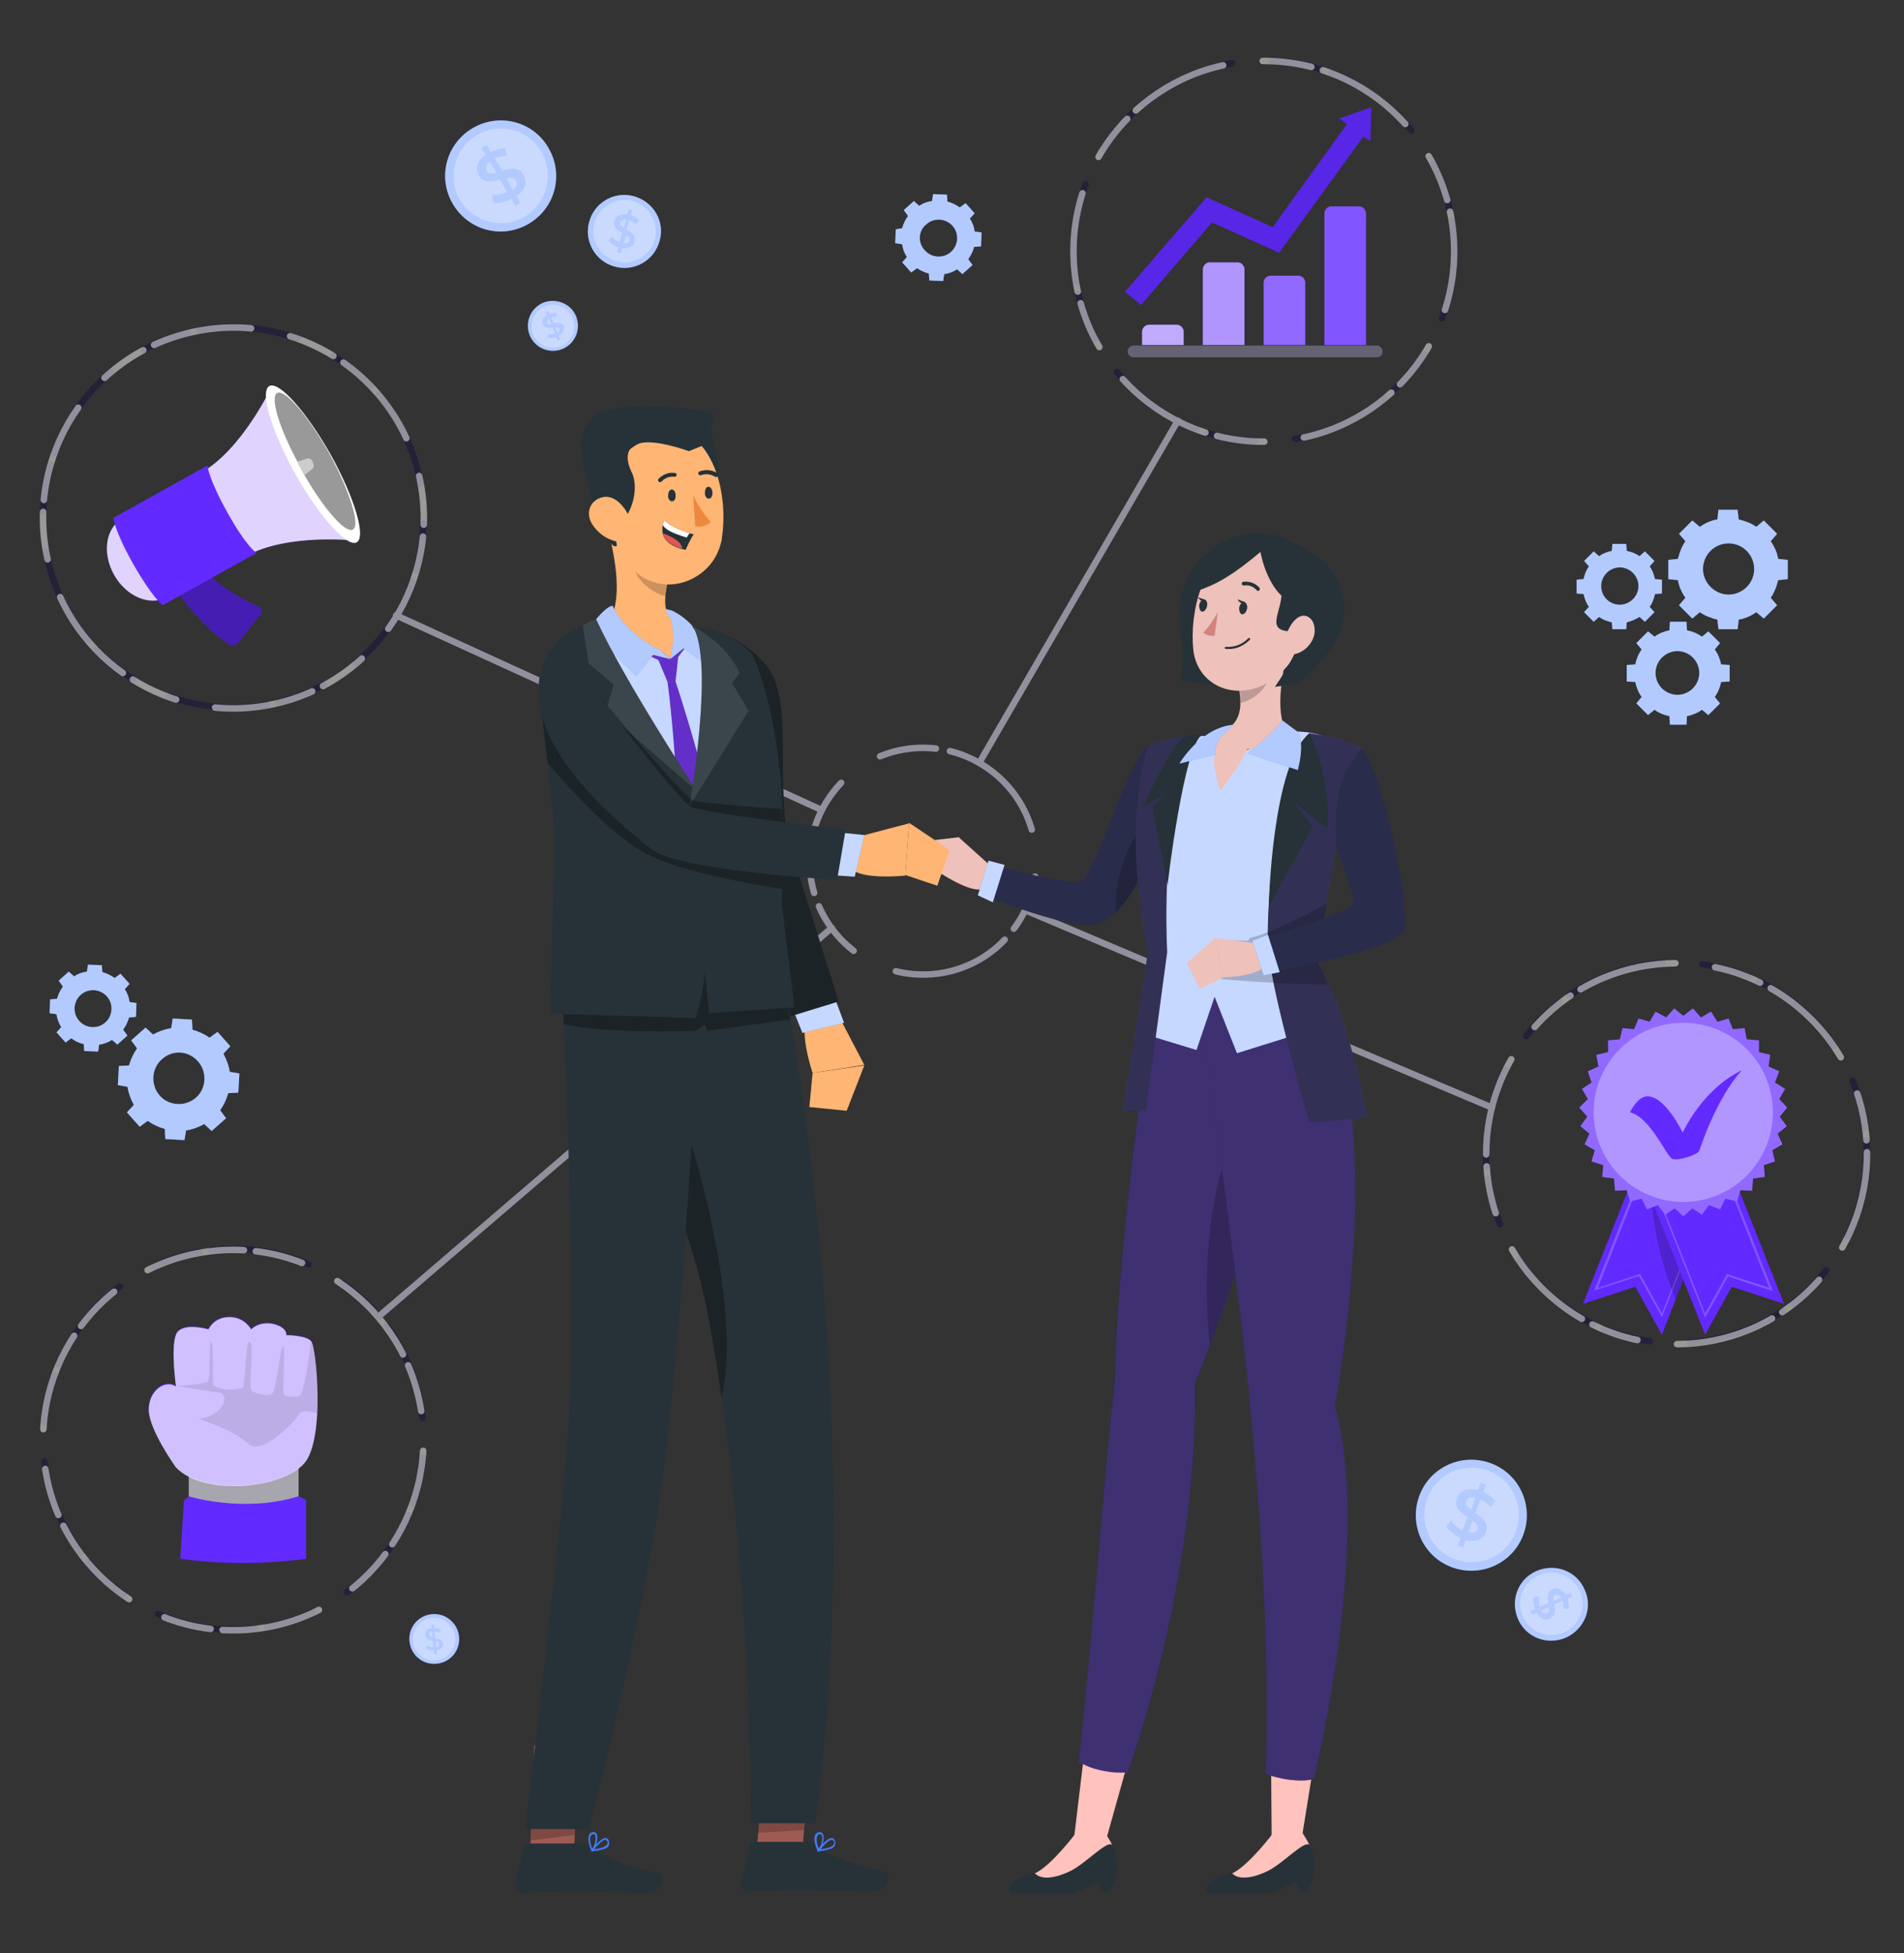 <?xml version="1.0" encoding="utf-8"?>
<!-- Generator: Adobe Illustrator 27.4.0, SVG Export Plug-In . SVG Version: 6.00 Build 0)  -->
<svg version="1.1" xmlns="http://www.w3.org/2000/svg" xmlns:xlink="http://www.w3.org/1999/xlink" x="0px" y="0px"
	 viewBox="0 0 357.1 366.3" style="enable-background:new 0 0 357.1 366.3;" xml:space="preserve">
<rect x="0" y="0" width="357.1" height="366.3" fill="#333333" stroke="none"/>
<style type="text/css">
	.st0{display:none;}
	.st1{display:inline;}
	.st2{fill:#407BFF;}
	.st3{opacity:0.9;fill:#FFFFFF;}
	.st4{opacity:0.6;fill:#FFFFFF;}
	.st5{opacity:0.3;fill:#FFFFFF;}
	.st6{opacity:0.6;}
	.st7{fill:#FFFFFF;}
	.st8{fill:#622AFF;}
	.st9{opacity:0.2;}
	.st10{opacity:0.8;fill:#FFFFFF;enable-background:new    ;}
	.st11{opacity:0.3;enable-background:new    ;}
	.st12{opacity:0.4;enable-background:new    ;}
	.st13{opacity:0.2;enable-background:new    ;}
	.st14{fill:#232138;}
	.st15{opacity:0.6;fill:#FFFFFF;enable-background:new    ;}
	.st16{opacity:0.7;fill:#FFFFFF;enable-background:new    ;}
	.st17{opacity:0.1;}
	.st18{opacity:0.5;fill:#FFFFFF;}
	.st19{opacity:0.2;fill:#FFFFFF;}
	.st20{opacity:0.1;enable-background:new    ;}
	
		.st21{fill:none;stroke:#232138;stroke-width:1.218;stroke-linecap:round;stroke-linejoin:round;stroke-dasharray:8.963,2.241,18.673,7.469;}
	
		.st22{fill:none;stroke:#232138;stroke-width:1.218;stroke-linecap:round;stroke-linejoin:round;stroke-dasharray:10.686,2.671,22.262,8.905;}
	.st23{fill:none;stroke:#232138;stroke-width:1.218;stroke-linecap:round;stroke-linejoin:round;stroke-miterlimit:10;}
	.st24{opacity:0.5;}
	
		.st25{fill:none;stroke:#FFFFFF;stroke-width:1.218;stroke-linecap:round;stroke-linejoin:round;stroke-dasharray:8.963,2.241,18.673,7.469;}
	
		.st26{fill:none;stroke:#FFFFFF;stroke-width:1.218;stroke-linecap:round;stroke-linejoin:round;stroke-dasharray:10.686,2.671,22.262,8.905;}
	.st27{fill:none;stroke:#FFFFFF;stroke-width:1.218;stroke-linecap:round;stroke-linejoin:round;stroke-miterlimit:10;}
	.st28{fill:#263238;}
	.st29{opacity:0.2;fill:#3C1699;}
	.st30{fill:#EEC1BB;}
	.st31{opacity:0.7;fill:#FFFFFF;}
	.st32{fill:#FFC2BC;}
	.st33{opacity:0.4;fill:#642FC8;}
	.st34{fill:#D4827D;}
	.st35{opacity:0.2;fill:#642FC8;}
	.st36{fill:#FFB573;}
	.st37{opacity:0.3;}
	.st38{fill:#642FC8;}
	.st39{fill:#ED893E;}
	.st40{fill:#DE5753;}
	.st41{fill:#9F5B53;}
	.st42{opacity:0.1;fill:#FFFFFF;}
</style>
<g id="Background_Complete">
</g>
<g id="Background_Simple" class="st0">
	<g class="st1">
		<path class="st2" d="M16.2,51.4C44.1-8.1,143.2,0.3,181.5,42.1c38.3,41.8,50.7,68.6,85.2,53c34.5-15.6,78.5-11.4,81,38.2
			c2.5,49.6-37.9,108.3-102.1,125.6c-64.2,17.4-64.2,78.8-149.1,66.4c-46.3-6.8-47.4-56.9-40.8-98.3S-16.2,120.3,16.2,51.4z"/>
		<path class="st3" d="M16.2,51.4C44.1-8.1,143.2,0.3,181.5,42.1c38.3,41.8,50.7,68.6,85.2,53c34.5-15.6,78.5-11.4,81,38.2
			c2.5,49.6-37.9,108.3-102.1,125.6c-64.2,17.4-64.2,78.8-149.1,66.4c-46.3-6.8-47.4-56.9-40.8-98.3S-16.2,120.3,16.2,51.4z"/>
	</g>
</g>
<g id="Shadow_1_">
</g>
<g id="Icons_2">
	<g>
		<g>
			<path class="st2" d="M102.9,27.8c2.9,5,1.2,11.3-3.8,14.2c-5,2.9-11.3,1.2-14.2-3.8c-2.9-5-1.2-11.3,3.8-14.2
				C93.7,21.1,100.1,22.8,102.9,27.8z"/>
			<path class="st4" d="M102.9,27.8c2.9,5,1.2,11.3-3.8,14.2c-5,2.9-11.3,1.2-14.2-3.8c-2.9-5-1.2-11.3,3.8-14.2
				C93.7,21.1,100.1,22.8,102.9,27.8z"/>
			<g>
				<path class="st5" d="M91.3,32.1c0.3,0.6,1,0.5,1.8,0.3l-1.2-2.1C91.1,30.9,91,31.6,91.3,32.1z"/>
				<path class="st5" d="M95,33.5l1.2,2.1c0.8-0.6,0.9-1.2,0.6-1.7C96.4,33.3,95.8,33.3,95,33.5z"/>
				<path class="st5" d="M89.5,25.3c-4.2,2.5-5.7,7.9-3.3,12.1c2.5,4.2,7.9,5.7,12.1,3.3c4.2-2.5,5.7-7.9,3.3-12.1
					C99.2,24.3,93.7,22.8,89.5,25.3z M96.9,36.8l0.7,1.3l-1,0.5l-0.7-1.3c-1.2,0.6-2.5,0.9-3.4,0.7l-0.2-1.5c0.8,0.1,1.9,0,2.8-0.5
					l-1.3-2.3c-1.5,0.4-3.1,0.8-4-0.8c-0.7-1.2-0.4-2.7,1.3-3.9l-0.8-1.3l1-0.5l0.7,1.3c0.9-0.4,1.9-0.7,2.8-0.7l0.2,1.4
					c-0.8,0-1.6,0.2-2.2,0.5l1.4,2.3c1.5-0.4,3.1-0.8,4,0.8C98.9,34.1,98.6,35.6,96.9,36.8z"/>
			</g>
		</g>
		<g>
			<path class="st2" d="M123.7,45.2c-1,3.7-4.8,5.8-8.4,4.8c-3.7-1-5.8-4.8-4.8-8.4c1-3.7,4.8-5.8,8.4-4.8S124.8,41.5,123.7,45.2z"
				/>
			<path class="st4" d="M123.7,45.2c-1,3.7-4.8,5.8-8.4,4.8c-3.7-1-5.8-4.8-4.8-8.4c1-3.7,4.8-5.8,8.4-4.8S124.8,41.5,123.7,45.2z"
				/>
			<g>
				<path class="st5" d="M116.3,41.7c-0.1,0.4,0.2,0.7,0.7,1l0.4-1.5C116.8,41.1,116.5,41.3,116.3,41.7z"/>
				<path class="st5" d="M117.4,44.1l-0.4,1.5c0.6,0.1,1-0.1,1.1-0.5C118.2,44.6,117.8,44.3,117.4,44.1z"/>
				<path class="st5" d="M118.7,37.7c-3.1-0.9-6.3,1-7.2,4.1c-0.9,3.1,1,6.3,4.1,7.2c3.1,0.9,6.3-1,7.2-4.1
					C123.6,41.8,121.8,38.6,118.7,37.7z M116.7,46.5l-0.3,1l-0.7-0.2l0.3-0.9c-0.8-0.3-1.6-0.8-1.9-1.3l0.6-0.8
					c0.3,0.5,0.9,0.9,1.5,1.1l0.5-1.7c-0.9-0.5-1.8-1.1-1.5-2.3c0.2-0.9,1.1-1.4,2.4-1.2l0.3-1l0.7,0.2l-0.3,0.9
					c0.6,0.2,1.2,0.6,1.6,1l-0.6,0.8c-0.4-0.4-0.8-0.7-1.3-0.8l-0.5,1.7c0.9,0.5,1.8,1.1,1.5,2.3C118.9,46.2,118.1,46.7,116.7,46.5z
					"/>
			</g>
		</g>
		<g>
			<path class="st2" d="M108,59.2c1,2.4,0,5.1-2.4,6.2c-2.4,1-5.1,0-6.2-2.4c-1-2.4,0-5.1,2.4-6.2C104.2,55.8,107,56.9,108,59.2z"/>
			<path class="st4" d="M108,59.2c1,2.4,0,5.1-2.4,6.2c-2.4,1-5.1,0-6.2-2.4c-1-2.4,0-5.1,2.4-6.2C104.2,55.8,107,56.9,108,59.2z"/>
			<g>
				<path class="st5" d="M102.6,60.6c0.1,0.3,0.4,0.3,0.8,0.2l-0.4-1C102.6,60.1,102.5,60.3,102.6,60.6z"/>
				<path class="st5" d="M104.1,61.4l0.4,1c0.4-0.2,0.5-0.5,0.4-0.7C104.8,61.4,104.5,61.3,104.1,61.4z"/>
				<path class="st5" d="M102.1,57.5c-2,0.9-2.9,3.2-2.1,5.3c0.9,2,3.2,2.9,5.3,2.1c2-0.9,2.9-3.2,2.1-5.3
					C106.5,57.5,104.1,56.6,102.1,57.5z M104.8,63l0.3,0.6l-0.5,0.2l-0.3-0.6c-0.6,0.2-1.2,0.3-1.5,0.1l0-0.7
					c0.4,0.1,0.8,0.1,1.3-0.1l-0.5-1.1c-0.7,0.1-1.4,0.2-1.8-0.6c-0.2-0.6-0.1-1.2,0.8-1.7l-0.3-0.6l0.5-0.2l0.3,0.6
					c0.4-0.2,0.9-0.2,1.3-0.2l0,0.7c-0.4,0-0.7,0-1,0.1l0.5,1.1c0.7-0.1,1.4-0.2,1.8,0.5C105.9,61.8,105.7,62.5,104.8,63z"/>
			</g>
		</g>
		<g>
			<path class="st2" d="M285.7,287.8c-2,5.4-8,8.1-13.4,6.1c-5.4-2-8.1-8-6.1-13.4c2-5.4,8-8.1,13.4-6.1
				C285,276.4,287.7,282.4,285.7,287.8z"/>
			<path class="st4" d="M285.7,287.8c-2,5.4-8,8.1-13.4,6.1c-5.4-2-8.1-8-6.1-13.4c2-5.4,8-8.1,13.4-6.1
				C285,276.4,287.7,282.4,285.7,287.8z"/>
			<g>
				<path class="st5" d="M275,281.5c-0.2,0.6,0.2,1.1,0.9,1.6l0.8-2.2C275.8,280.6,275.2,280.9,275,281.5z"/>
				<path class="st5" d="M276.2,285.2l-0.8,2.2c1,0.2,1.5-0.1,1.7-0.6C277.3,286.2,276.9,285.7,276.2,285.2z"/>
				<path class="st5" d="M279.1,275.8c-4.6-1.7-9.7,0.6-11.4,5.2c-1.7,4.6,0.6,9.7,5.2,11.4c4.6,1.7,9.7-0.6,11.4-5.2
					C286,282.6,283.7,277.5,279.1,275.8z M274.9,288.8l-0.5,1.4l-1-0.4l0.5-1.4c-1.2-0.5-2.2-1.4-2.7-2.2l1-1.1
					c0.4,0.7,1.2,1.5,2.1,1.9l0.9-2.5c-1.3-0.9-2.6-1.9-1.9-3.6c0.5-1.3,1.8-2,3.9-1.5l0.5-1.4l1,0.4l-0.5,1.4
					c0.9,0.4,1.7,1,2.3,1.7l-1,1.1c-0.5-0.6-1.1-1.1-1.8-1.4l-1,2.5c1.3,0.9,2.6,1.9,2,3.6C278.3,288.6,276.9,289.3,274.9,288.8z"/>
			</g>
		</g>
		<g>
			<path class="st2" d="M293.7,307.1c-3.5,1.5-7.5,0-9-3.5c-1.5-3.5,0-7.5,3.5-9c3.5-1.5,7.5,0,9,3.5
				C298.8,301.5,297.2,305.5,293.7,307.1z"/>
			<path class="st4" d="M293.7,307.1c-3.5,1.5-7.5,0-9-3.5c-1.5-3.5,0-7.5,3.5-9c3.5-1.5,7.5,0,9,3.5
				C298.8,301.5,297.2,305.5,293.7,307.1z"/>
			<g>
				<path class="st5" d="M291.7,299.1c-0.4,0.2-0.4,0.6-0.3,1.1l1.4-0.6C292.5,299.1,292.1,299,291.7,299.1z"/>
				<path class="st5" d="M290.5,301.4l-1.4,0.6c0.3,0.6,0.7,0.7,1.1,0.5C290.6,302.4,290.6,302,290.5,301.4z"/>
				<path class="st5" d="M296.3,298.4c-1.3-3-4.8-4.3-7.7-3c-3,1.3-4.3,4.8-3,7.7c1.3,3,4.8,4.3,7.7,3
					C296.3,304.8,297.6,301.4,296.3,298.4z M288.2,302.4l-0.9,0.4l-0.3-0.7l0.9-0.4c-0.3-0.8-0.4-1.7-0.2-2.3l1,0
					c-0.1,0.5-0.1,1.2,0.1,1.9l1.6-0.7c-0.2-1-0.3-2.1,0.8-2.6c0.8-0.4,1.8-0.1,2.5,1.1l0.9-0.4l0.3,0.7l-0.9,0.4
					c0.2,0.6,0.3,1.3,0.2,1.9l-1,0c0.1-0.5,0-1.1-0.1-1.5l-1.6,0.7c0.2,1,0.3,2.1-0.8,2.6C289.9,304,288.9,303.7,288.2,302.4z"/>
			</g>
		</g>
		<g>
			<path class="st2" d="M86.1,307c0.2,2.6-1.7,4.8-4.3,5c-2.6,0.2-4.8-1.7-5-4.3c-0.2-2.6,1.7-4.8,4.3-5
				C83.6,302.5,85.9,304.4,86.1,307z"/>
			<path class="st4" d="M86.1,307c0.2,2.6-1.7,4.8-4.3,5c-2.6,0.2-4.8-1.7-5-4.3c-0.2-2.6,1.7-4.8,4.3-5
				C83.6,302.5,85.9,304.4,86.1,307z"/>
			<g>
				<path class="st5" d="M80.5,306.5c0,0.3,0.3,0.4,0.6,0.5l-0.1-1.1C80.7,306,80.5,306.2,80.5,306.5z"/>
				<path class="st5" d="M81.7,307.8l0.1,1.1c0.4-0.1,0.6-0.3,0.6-0.6C82.4,308,82.1,307.9,81.7,307.8z"/>
				<path class="st5" d="M81.1,303.4c-2.2,0.2-3.8,2.1-3.7,4.3c0.2,2.2,2.1,3.8,4.3,3.7c2.2-0.2,3.8-2.1,3.7-4.3
					C85.2,304.9,83.3,303.2,81.1,303.4z M81.9,309.5l0.1,0.7l-0.5,0l-0.1-0.7c-0.6,0-1.2-0.1-1.5-0.4l0.2-0.6
					c0.3,0.2,0.8,0.4,1.2,0.4l-0.1-1.2c-0.7-0.1-1.4-0.3-1.5-1.1c0-0.6,0.4-1.2,1.3-1.3l-0.1-0.7l0.5,0l0.1,0.7
					c0.4,0,0.9,0.1,1.2,0.3l-0.2,0.6c-0.3-0.2-0.7-0.2-1-0.2l0.1,1.2c0.7,0.1,1.4,0.3,1.5,1.1C83.2,308.8,82.8,309.3,81.9,309.5z"/>
			</g>
		</g>
		<g>
			<path class="st2" d="M312.9,105v3.6l1.8,0.2c0.2,1.2,0.7,2.3,1.4,3.3l-1.2,1.4l2.5,2.5l1.4-1.2c1,0.7,2.1,1.1,3.3,1.4l0.2,1.8
				h3.6l0.2-1.8c1.2-0.2,2.3-0.7,3.3-1.4l1.4,1.2l2.5-2.5l-1.2-1.4c0.7-1,1.1-2.1,1.4-3.3l1.8-0.2V105l-1.8-0.2
				c-0.2-1.2-0.7-2.3-1.4-3.3l1.2-1.4l-2.5-2.5l-1.4,1.2c-1-0.7-2.1-1.1-3.3-1.4l-0.2-1.8h-3.6l-0.2,1.8c-1.2,0.2-2.3,0.7-3.3,1.4
				l-1.4-1.2l-2.5,2.5l1.2,1.4c-0.7,1-1.1,2.1-1.4,3.3L312.9,105z M324.2,101.9c2.7,0,4.8,2.2,4.8,4.8c0,2.7-2.2,4.8-4.8,4.8
				s-4.8-2.2-4.8-4.8C319.4,104.1,321.5,101.9,324.2,101.9z"/>
			<path class="st2" d="M316.4,134.3c1-0.2,2-0.6,2.8-1.2l1.2,1l2.2-2.2l-1-1.2c0.6-0.8,1-1.8,1.2-2.8l1.6-0.1v-3.1l-1.6-0.1
				c-0.2-1-0.6-2-1.2-2.8l1-1.2l-2.2-2.2l-1.2,1c-0.8-0.6-1.8-1-2.8-1.2l-0.1-1.6h-3.1l-0.1,1.6c-1,0.2-2,0.6-2.8,1.2l-1.2-1
				l-2.2,2.2l1,1.2c-0.6,0.8-1,1.8-1.2,2.8l-1.6,0.1v3.1l1.6,0.1c0.2,1,0.6,2,1.2,2.8l-1,1.2l2.2,2.2l1.2-1c0.8,0.6,1.8,1,2.8,1.2
				l0.1,1.6h3.1L316.4,134.3z M310.5,126.2c0-2.3,1.9-4.1,4.1-4.1c2.3,0,4.1,1.9,4.1,4.1c0,2.3-1.9,4.1-4.1,4.1
				C312.4,130.3,310.5,128.5,310.5,126.2z"/>
			<path class="st2" d="M307.5,115.7l1,0.9l1.8-1.8l-0.9-1c0.5-0.7,0.8-1.5,1-2.4l1.3-0.1v-2.6l-1.3-0.1c-0.2-0.9-0.5-1.7-1-2.4
				l0.9-1l-1.8-1.8l-1,0.9c-0.7-0.5-1.5-0.8-2.4-1l-0.1-1.3l-2.6,0l-0.1,1.3c-0.9,0.2-1.7,0.5-2.4,1l-1-0.9l-1.8,1.8l0.9,1
				c-0.5,0.7-0.8,1.5-1,2.4l-1.3,0.1v2.6l1.3,0.1c0.2,0.9,0.5,1.7,1,2.4l-0.9,1l1.8,1.8l1-0.9c0.7,0.5,1.5,0.8,2.4,1l0.1,1.3h2.6
				l0.1-1.3C306,116.5,306.8,116.1,307.5,115.7z M300.3,109.9c0-1.9,1.6-3.5,3.5-3.5c1.9,0,3.5,1.6,3.5,3.5c0,1.9-1.6,3.5-3.5,3.5
				C301.8,113.4,300.3,111.8,300.3,109.9z"/>
			<g class="st6">
				<path class="st7" d="M312.9,105v3.6l1.8,0.2c0.2,1.2,0.7,2.3,1.4,3.3l-1.2,1.4l2.5,2.5l1.4-1.2c1,0.7,2.1,1.1,3.3,1.4l0.2,1.8
					h3.6l0.2-1.8c1.2-0.2,2.3-0.7,3.3-1.4l1.4,1.2l2.5-2.5l-1.2-1.4c0.7-1,1.1-2.1,1.4-3.3l1.8-0.2V105l-1.8-0.2
					c-0.2-1.2-0.7-2.3-1.4-3.3l1.2-1.4l-2.5-2.5l-1.4,1.2c-1-0.7-2.1-1.1-3.3-1.4l-0.2-1.8h-3.6l-0.2,1.8c-1.2,0.2-2.3,0.7-3.3,1.4
					l-1.4-1.2l-2.5,2.5l1.2,1.4c-0.7,1-1.1,2.1-1.4,3.3L312.9,105z M324.2,101.9c2.7,0,4.8,2.2,4.8,4.8c0,2.7-2.2,4.8-4.8,4.8
					s-4.8-2.2-4.8-4.8C319.4,104.1,321.5,101.9,324.2,101.9z"/>
				<path class="st7" d="M316.4,134.3c1-0.2,2-0.6,2.8-1.2l1.2,1l2.2-2.2l-1-1.2c0.6-0.8,1-1.8,1.2-2.8l1.6-0.1v-3.1l-1.6-0.1
					c-0.2-1-0.6-2-1.2-2.8l1-1.2l-2.2-2.2l-1.2,1c-0.8-0.6-1.8-1-2.8-1.2l-0.1-1.6h-3.1l-0.1,1.6c-1,0.2-2,0.6-2.8,1.2l-1.2-1
					l-2.2,2.2l1,1.2c-0.6,0.8-1,1.8-1.2,2.8l-1.6,0.1v3.1l1.6,0.1c0.2,1,0.6,2,1.2,2.8l-1,1.2l2.2,2.2l1.2-1c0.8,0.6,1.8,1,2.8,1.2
					l0.1,1.6h3.1L316.4,134.3z M310.5,126.2c0-2.3,1.9-4.1,4.1-4.1c2.3,0,4.1,1.9,4.1,4.1c0,2.3-1.9,4.1-4.1,4.1
					C312.4,130.3,310.5,128.5,310.5,126.2z"/>
				<path class="st7" d="M307.5,115.7l1,0.9l1.8-1.8l-0.9-1c0.5-0.7,0.8-1.5,1-2.4l1.3-0.1v-2.6l-1.3-0.1c-0.2-0.9-0.5-1.7-1-2.4
					l0.9-1l-1.8-1.8l-1,0.9c-0.7-0.5-1.5-0.8-2.4-1l-0.1-1.3l-2.6,0l-0.1,1.3c-0.9,0.2-1.7,0.5-2.4,1l-1-0.9l-1.8,1.8l0.9,1
					c-0.5,0.7-0.8,1.5-1,2.4l-1.3,0.1v2.6l1.3,0.1c0.2,0.9,0.5,1.7,1,2.4l-0.9,1l1.8,1.8l1-0.9c0.7,0.5,1.5,0.8,2.4,1l0.1,1.3h2.6
					l0.1-1.3C306,116.5,306.8,116.1,307.5,115.7z M300.3,109.9c0-1.9,1.6-3.5,3.5-3.5c1.9,0,3.5,1.6,3.5,3.5c0,1.9-1.6,3.5-3.5,3.5
					C301.8,113.4,300.3,111.8,300.3,109.9z"/>
			</g>
		</g>
		<g>
			<path class="st2" d="M27.3,192.7l-2.7,2.4l1.1,1.5c-0.7,1-1.2,2.1-1.5,3.2l-1.9,0.1l-0.2,3.6l1.8,0.3c0.2,1.2,0.6,2.3,1.2,3.4
				l-1.3,1.4l2.4,2.7l1.5-1.1c1,0.7,2.1,1.2,3.2,1.5l0.1,1.9l3.6,0.2l0.3-1.8c1.2-0.2,2.3-0.6,3.4-1.2l1.4,1.3l2.7-2.4l-1.1-1.5
				c0.7-1,1.2-2.1,1.5-3.2l1.9-0.1l0.2-3.6l-1.8-0.3c-0.2-1.2-0.6-2.3-1.2-3.4l1.3-1.4l-2.4-2.7l-1.5,1.1c-1-0.7-2.1-1.2-3.2-1.5
				l-0.1-1.9l-3.6-0.2l-0.3,1.8c-1.2,0.2-2.3,0.6-3.4,1.2L27.3,192.7z M37.1,199c1.8,2,1.6,5.1-0.3,6.8c-2,1.8-5.1,1.6-6.8-0.3
				c-1.8-2-1.6-5.1,0.3-6.8C32.3,196.8,35.3,197,37.1,199z"/>
			<path class="st2" d="M15.7,195.8l0.1,1.3l2.6,0.1l0.2-1.3c0.8-0.1,1.7-0.4,2.4-0.9l1,0.9l1.9-1.7l-0.8-1.1
				c0.5-0.7,0.9-1.5,1.1-2.3l1.3-0.1l0.1-2.6l-1.3-0.2c-0.1-0.8-0.4-1.7-0.9-2.4l0.9-1l-1.7-1.9l-1.1,0.8c-0.7-0.5-1.5-0.9-2.3-1.1
				l-0.1-1.3l-2.6-0.1l-0.2,1.3c-0.8,0.1-1.7,0.4-2.4,0.9l-1-0.9l-1.9,1.7l0.8,1.1c-0.5,0.7-0.9,1.5-1.1,2.3l-1.3,0.1L9.3,190
				l1.3,0.2c0.1,0.8,0.4,1.7,0.9,2.4l-0.9,1l1.7,1.9l1.1-0.8C14.1,195.3,14.9,195.6,15.7,195.8z M15.1,186.6
				c1.4-1.3,3.6-1.2,4.9,0.2c1.3,1.4,1.2,3.6-0.2,4.9c-1.4,1.3-3.6,1.2-4.9-0.2C13.6,190.1,13.7,187.9,15.1,186.6z"/>
			<g class="st6">
				<path class="st7" d="M27.3,192.7l-2.7,2.4l1.1,1.5c-0.7,1-1.2,2.1-1.5,3.2l-1.9,0.1l-0.2,3.6l1.8,0.3c0.2,1.2,0.6,2.3,1.2,3.4
					l-1.3,1.4l2.4,2.7l1.5-1.1c1,0.7,2.1,1.2,3.2,1.5l0.1,1.9l3.6,0.2l0.3-1.8c1.2-0.2,2.3-0.6,3.4-1.2l1.4,1.3l2.7-2.4l-1.1-1.5
					c0.7-1,1.2-2.1,1.5-3.2l1.9-0.1l0.2-3.6l-1.8-0.3c-0.2-1.2-0.6-2.3-1.2-3.4l1.3-1.4l-2.4-2.7l-1.5,1.1c-1-0.7-2.1-1.2-3.2-1.5
					l-0.1-1.9l-3.6-0.2l-0.3,1.8c-1.2,0.2-2.3,0.6-3.4,1.2L27.3,192.7z M37.1,199c1.8,2,1.6,5.1-0.3,6.8c-2,1.8-5.1,1.6-6.8-0.3
					c-1.8-2-1.6-5.1,0.3-6.8C32.3,196.8,35.3,197,37.1,199z"/>
				<path class="st7" d="M15.7,195.8l0.1,1.3l2.6,0.1l0.2-1.3c0.8-0.1,1.7-0.4,2.4-0.9l1,0.9l1.9-1.7l-0.8-1.1
					c0.5-0.7,0.9-1.5,1.1-2.3l1.3-0.1l0.1-2.6l-1.3-0.2c-0.1-0.8-0.4-1.7-0.9-2.4l0.9-1l-1.7-1.9l-1.1,0.8c-0.7-0.5-1.5-0.9-2.3-1.1
					l-0.1-1.3l-2.6-0.1l-0.2,1.3c-0.8,0.1-1.7,0.4-2.4,0.9l-1-0.9l-1.9,1.7l0.8,1.1c-0.5,0.7-0.9,1.5-1.1,2.3l-1.3,0.1L9.3,190
					l1.3,0.2c0.1,0.8,0.4,1.7,0.9,2.4l-0.9,1l1.7,1.9l1.1-0.8C14.1,195.3,14.9,195.6,15.7,195.8z M15.1,186.6
					c1.4-1.3,3.6-1.2,4.9,0.2c1.3,1.4,1.2,3.6-0.2,4.9c-1.4,1.3-3.6,1.2-4.9-0.2C13.6,190.1,13.7,187.9,15.1,186.6z"/>
			</g>
		</g>
		<path class="st2" d="M174.2,51.3l0.1,1.3l2.6,0.1l0.2-1.3c0.8-0.1,1.7-0.4,2.4-0.9l1,0.9l1.9-1.7l-0.8-1.1
			c0.5-0.7,0.9-1.5,1.1-2.3l1.3-0.1l0.1-2.6l-1.3-0.2c-0.1-0.8-0.4-1.7-0.9-2.4l0.9-1l-1.7-1.9l-1.1,0.8c-0.7-0.5-1.5-0.9-2.3-1.1
			l-0.1-1.3l-2.6-0.1l-0.2,1.3c-0.8,0.1-1.7,0.4-2.4,0.9l-1-0.9l-1.9,1.7l0.8,1.1c-0.5,0.7-0.9,1.5-1.1,2.3L168,43l-0.1,2.6l1.3,0.2
			c0.1,0.8,0.4,1.7,0.9,2.4l-0.9,1l1.7,1.9l1.1-0.8C172.6,50.7,173.4,51.1,174.2,51.3z M173.7,42.1c1.4-1.3,3.6-1.2,4.9,0.2
			c1.3,1.4,1.2,3.6-0.2,4.9c-1.4,1.3-3.6,1.2-4.9-0.2C172.1,45.6,172.2,43.3,173.7,42.1z"/>
		<path class="st4" d="M174.2,51.3l0.1,1.3l2.6,0.1l0.2-1.3c0.8-0.1,1.7-0.4,2.4-0.9l1,0.9l1.9-1.7l-0.8-1.1
			c0.5-0.7,0.9-1.5,1.1-2.3l1.3-0.1l0.1-2.6l-1.3-0.2c-0.1-0.8-0.4-1.7-0.9-2.4l0.9-1l-1.7-1.9l-1.1,0.8c-0.7-0.5-1.5-0.9-2.3-1.1
			l-0.1-1.3l-2.6-0.1l-0.2,1.3c-0.8,0.1-1.7,0.4-2.4,0.9l-1-0.9l-1.9,1.7l0.8,1.1c-0.5,0.7-0.9,1.5-1.1,2.3L168,43l-0.1,2.6l1.3,0.2
			c0.1,0.8,0.4,1.7,0.9,2.4l-0.9,1l1.7,1.9l1.1-0.8C172.6,50.7,173.4,51.1,174.2,51.3z M173.7,42.1c1.4-1.3,3.6-1.2,4.9,0.2
			c1.3,1.4,1.2,3.6-0.2,4.9c-1.4,1.3-3.6,1.2-4.9-0.2C172.1,45.6,172.2,43.3,173.7,42.1z"/>
	</g>
</g>
<g id="Icons_1">
	<g>
		<g>
			<g>
				<g>
					<polygon class="st8" points="321.5,225.6 321.4,225.7 314.3,243.6 311.7,250.3 306.7,241.3 296.9,244.5 306.7,219.7 
						312.9,222.2 321.1,225.4 					"/>
					<g class="st9">
						<path class="st7" d="M311.7,247l-4.3-7.7l-8.4,2.7l8.5-21.5l12.7,5L311.7,247z M307.6,238.9l4.1,7.4l8.1-20.5l-12-4.8
							l-8.1,20.5L307.6,238.9z"/>
					</g>
				</g>
				<path class="st9" d="M321.4,225.7l-7.1,17.9c-4.3-9.8-4.6-19.7-4.6-19.7l3.2-1.7l8.2,3.2L321.4,225.7z"/>
				<g>
					<polygon class="st8" points="319.8,250.3 324.8,241.3 334.6,244.5 324.8,219.7 310,225.6 					"/>
					<g class="st9">
						<path class="st7" d="M311.3,225.6l12.7-5l8.5,21.5l-8.4-2.7l-4.3,7.7L311.3,225.6z M331.8,241.5l-8.1-20.5l-12,4.8l8.1,20.5
							l4.1-7.4L331.8,241.5z"/>
					</g>
				</g>
			</g>
			<g>
				<polygon class="st8" points="315.7,190.5 317.5,189.1 319,190.8 320.9,189.7 322.1,191.6 324.2,191 325,193 327.2,192.8 
					327.6,194.9 329.9,195.1 329.9,197.3 332,197.8 331.7,200 333.7,200.9 332.9,203 334.8,204.2 333.7,206.1 335.2,207.7 
					333.8,209.4 335.1,211.2 333.4,212.6 334.3,214.6 332.4,215.7 332.9,217.8 330.8,218.5 331,220.7 328.8,221 328.6,223.3 
					326.4,223.2 325.8,225.3 323.6,224.8 322.6,226.8 320.5,226 319.2,227.8 317.4,226.6 315.7,228.1 314.1,226.6 312.3,227.8 
					310.9,226 308.9,226.8 307.9,224.8 305.7,225.3 305.1,223.2 302.9,223.3 302.7,221 300.5,220.7 300.7,218.5 298.5,217.8 
					299.1,215.7 297.2,214.6 298.1,212.6 296.4,211.2 297.7,209.4 296.2,207.7 297.8,206.1 296.7,204.2 298.5,203 297.8,200.9 
					299.8,200 299.4,197.8 301.6,197.3 301.6,195.1 303.8,194.9 304.3,192.8 306.5,193 307.3,191 309.4,191.6 310.5,189.7 
					312.5,190.8 314,189.1 				"/>
				<polygon class="st5" points="315.7,190.5 317.5,189.1 319,190.8 320.9,189.7 322.1,191.6 324.2,191 325,193 327.2,192.8 
					327.6,194.9 329.9,195.1 329.9,197.3 332,197.8 331.7,200 333.7,200.9 332.9,203 334.8,204.2 333.7,206.1 335.2,207.7 
					333.8,209.4 335.1,211.2 333.4,212.6 334.3,214.6 332.4,215.7 332.9,217.8 330.8,218.5 331,220.7 328.8,221 328.6,223.3 
					326.4,223.2 325.8,225.3 323.6,224.8 322.6,226.8 320.5,226 319.2,227.8 317.4,226.6 315.7,228.1 314.1,226.6 312.3,227.8 
					310.9,226 308.9,226.8 307.9,224.8 305.7,225.3 305.1,223.2 302.9,223.3 302.7,221 300.5,220.7 300.7,218.5 298.5,217.8 
					299.1,215.7 297.2,214.6 298.1,212.6 296.4,211.2 297.7,209.4 296.2,207.7 297.8,206.1 296.7,204.2 298.5,203 297.8,200.9 
					299.8,200 299.4,197.8 301.6,197.3 301.6,195.1 303.8,194.9 304.3,192.8 306.5,193 307.3,191 309.4,191.6 310.5,189.7 
					312.5,190.8 314,189.1 				"/>
				<circle class="st5" cx="315.7" cy="208.6" r="16.8"/>
				<path class="st8" d="M305.7,208.6c0,0,1.3-2.8,3.1-3c3.4-0.3,6.8,6.8,6.8,6.8s3.6-8.1,11.1-11.7c0,0-4.3,4.2-8,15.1
					c-0.3,0.8-4.2,2-5.1,1.5C312.5,216.7,309.4,209.4,305.7,208.6z"/>
			</g>
		</g>
		<g>
			<path class="st8" d="M32.9,101.4c-2.3-4.1-6.7-5.9-9.9-4.2c-3.2,1.8-3.9,6.5-1.6,10.6c2.3,4.1,6.7,5.9,9.9,4.2
				C34.4,110.2,35.2,105.4,32.9,101.4z"/>
			<path class="st8" d="M58.8,87l-7.9-14.4c0,0-5.5,11.8-13.4,16.2l4,7.2l0.6,1.1l4,7.2c7.9-4.4,20.8-2.9,20.8-2.9L58.8,87z"/>
			<path class="st10" d="M32.9,101.4c-2.3-4.1-6.7-5.9-9.9-4.2c-3.2,1.8-3.9,6.5-1.6,10.6c2.3,4.1,6.7,5.9,9.9,4.2
				C34.4,110.2,35.2,105.4,32.9,101.4z"/>
			<path class="st10" d="M58.8,87l-7.9-14.4c0,0-5.5,11.8-13.4,16.2l4,7.2l0.6,1.1l4,7.2c7.9-4.4,20.8-2.9,20.8-2.9L58.8,87z"/>
			<path class="st8" d="M32.3,109.8c0,0,5.7,8.2,11,11.2c0.4,0.2,0.8,0.1,1.1-0.2l4.5-5.6c0.4-0.5,0.2-1.1-0.3-1.4
				c-2.2-1-7.4-3.5-10.4-7.1C34.3,102.1,32.3,109.8,32.3,109.8z"/>
			<path class="st11" d="M32.3,109.8c0,0,5.7,8.2,11,11.2c0.4,0.2,0.8,0.1,1.1-0.2l4.5-5.6c0.4-0.5,0.2-1.1-0.3-1.4
				c-2.2-1-7.4-3.5-10.4-7.1C34.3,102.1,32.3,109.8,32.3,109.8z"/>
			<path class="st7" d="M66.9,101.7c-1.8,1-6.9-4.7-11.5-12.8c-4.5-8.1-6.7-15.4-4.9-16.5c1.8-1,6.9,4.7,11.5,12.8
				C66.5,93.3,68.7,100.7,66.9,101.7z"/>
			<path class="st12" d="M66.2,99.3c-1.4,0.8-5.4-3.8-9.1-10.2c-0.2-0.4-0.4-0.7-0.6-1.1c-0.3-0.5-0.5-0.9-0.7-1.4
				c-3.5-6.5-5.2-12.2-3.8-12.9c1.4-0.8,5.8,4.3,9.8,11.4C65.6,92.1,67.6,98.5,66.2,99.3z"/>
			<path class="st8" d="M30.5,113.5c0,0-1.9-1.4-5.5-7.7c-3.8-6.8-3.7-8.7-3.7-8.7l17.6-9.8c0,0,0.2,2.5,3.8,8.9
				c3.5,6.3,5.4,7.5,5.4,7.5L30.5,113.5z"/>
			<path class="st7" d="M57.1,89.1c-0.2-0.4-0.4-0.7-0.6-1.1c-0.3-0.5-0.5-0.9-0.7-1.4l1.8-0.6c0.4-0.1,0.8,0.1,1,0.5l0.1,0.3
				c0.2,0.4,0.2,0.8-0.1,1.1L57.1,89.1z"/>
			<path class="st13" d="M57.1,89.1c-0.2-0.4-0.4-0.7-0.6-1.1c-0.3-0.5-0.5-0.9-0.7-1.4l1.8-0.6c0.4-0.1,0.8,0.1,1,0.5l0.1,0.3
				c0.2,0.4,0.2,0.8-0.1,1.1L57.1,89.1z"/>
		</g>
		<g>
			<rect x="35.4" y="274.2" class="st14" width="20.6" height="9"/>
			<rect x="35.4" y="274.2" class="st15" width="20.6" height="9"/>
			<path class="st8" d="M33,275.1c0,0-5.1-7.1-5.1-10.8s3-5.8,5.1-4.4c0,0-1-7.2,0-9.7c1-2.5,6.1-1,6.1-1s1-2.3,3.9-2.3
				c2.9,0,4.1,2.3,4.1,2.3s1.5-1.6,4.2-1c2.7,0.7,2.4,2.1,2.4,2.1s3.9,0,4.7,1.2s2.5,17.3-1,22.4C53.9,279,38.5,280.7,33,275.1z"/>
			<path class="st16" d="M59.5,265.1c-0.2,3.6-0.8,7-2.1,8.9c-3.6,5.1-19,6.8-24.4,1.2c0,0-5.1-7.1-5.1-10.8c0-3.7,3.1-5.7,5.1-4.4
				c0,0-1-7.2,0-9.7c1-2.5,6.1-1,6.1-1s1-2.3,3.9-2.3c2.9,0,4.1,2.3,4.1,2.3s1.5-1.6,4.2-1c2.7,0.7,2.4,2.1,2.4,2.1s3.9,0,4.7,1.2
				C59,252.4,59.8,259,59.5,265.1z"/>
			<path class="st17" d="M59.5,265.1c-0.4-0.2-2.8-1.1-3.5,0.2c-0.8,1.5-7.1,7.8-9.5,5.4c-2.4-2.4-9.4-4.7-9.4-4.7s1.4,0.1,2.9-0.8
				c2.9-1.7,2.4-4.2,0.8-4.1c-0.4,0-7.8-1.2-7.8-1.2s5.4-0.2,6-0.9c0.6-0.8,0.1-7.5,0.6-7.4c0.5,0.1,0.2,6.9,0.4,8
				c0.1,1.1,4.9,1.2,5.5,0.6c0.6-0.6,0.5-9.2,1.4-8.6c0.9,0.6-0.5,8.8,0.4,9.3c0.9,0.5,2.9,1,3.7,0.5c0.9-0.5,1.6-9.3,2.1-8.9
				c0.5,0.4-0.2,8.3,0.1,8.9c0.3,0.6,1.8,0.7,2.9,0.4c1.1-0.3,2.2-10.2,2.2-10.2C59,252.4,59.8,259,59.5,265.1z"/>
			<path class="st8" d="M35.4,280.6c0,0,10.2,3.2,20.6,0l1.4,0.7v11c0,0-11.2,1.8-23.6,0l0.7-10.9L35.4,280.6z"/>
		</g>
		<g>
			<g>
				<path class="st8" d="M221.9,64.7h-7.7v-2.5c0-0.7,0.6-1.3,1.3-1.3h5.2c0.7,0,1.3,0.6,1.3,1.3V64.7z"/>
				<path class="st8" d="M233.3,64.7h-7.7V50.5c0-0.7,0.6-1.3,1.3-1.3h5.2c0.7,0,1.3,0.6,1.3,1.3V64.7z"/>
				<path class="st8" d="M244.7,64.7H237V53c0-0.7,0.6-1.3,1.3-1.3h5.2c0.7,0,1.3,0.6,1.3,1.3V64.7z"/>
				<path class="st8" d="M256.1,64.7h-7.7V40c0-0.7,0.6-1.3,1.3-1.3h5.2c0.7,0,1.3,0.6,1.3,1.3V64.7z"/>
			</g>
			<polygon class="st8" points="256.1,20.5 254.1,21.2 251.2,22.2 252.6,23.3 238.7,42.6 226.3,37 211,54.7 214,57.2 227.3,41.7 
				239.9,47.4 255.7,25.6 257,26.5 257.2,20.1 			"/>
			<path class="st4" d="M221.9,64.7h-7.7v-2.5c0-0.7,0.6-1.3,1.3-1.3h5.2c0.7,0,1.3,0.6,1.3,1.3V64.7z"/>
			<path class="st18" d="M233.3,64.7h-7.7V50.5c0-0.7,0.6-1.3,1.3-1.3h5.2c0.7,0,1.3,0.6,1.3,1.3V64.7z"/>
			<path class="st5" d="M244.7,64.7H237V53c0-0.7,0.6-1.3,1.3-1.3h5.2c0.7,0,1.3,0.6,1.3,1.3V64.7z"/>
			<path class="st19" d="M256.1,64.7h-7.7V40c0-0.7,0.6-1.3,1.3-1.3h5.2c0.7,0,1.3,0.6,1.3,1.3V64.7z"/>
			<polygon class="st20" points="256.1,20.5 254.1,21.2 251.2,22.2 252.6,23.3 238.7,42.6 226.3,37 211,54.7 214,57.2 227.3,41.7 
				239.9,47.4 255.7,25.6 257,26.5 257.2,20.1 			"/>
			<path class="st14" d="M258.2,67h-45.6c-0.6,0-1.1-0.5-1.1-1.1l0,0c0-0.6,0.5-1.1,1.1-1.1h45.6c0.6,0,1.1,0.5,1.1,1.1l0,0
				C259.4,66.5,258.9,67,258.2,67z"/>
			<path class="st5" d="M258.2,67h-45.6c-0.6,0-1.1-0.5-1.1-1.1l0,0c0-0.6,0.5-1.1,1.1-1.1h45.6c0.6,0,1.1,0.5,1.1,1.1l0,0
				C259.4,66.5,258.9,67,258.2,67z"/>
		</g>
		<g>
			<g>
				
					<ellipse transform="matrix(0.582 -0.813 0.813 0.582 -201.204 148.375)" class="st21" cx="43.8" cy="270" rx="35.7" ry="35.7"/>
			</g>
			<g>
				
					<ellipse transform="matrix(0.928 -0.372 0.372 0.928 -57.903 132.464)" class="st21" cx="314.5" cy="216.3" rx="35.7" ry="35.7"/>
			</g>
			<g>
				
					<ellipse transform="matrix(4.913510e-02 -0.999 0.999 4.913510e-02 178.344 281.626)" class="st21" cx="237.1" cy="47.1" rx="35.7" ry="35.7"/>
			</g>
			<g>
				<path class="st21" d="M60.6,128.5c-17.4,9.3-39,2.7-48.3-14.6s-2.7-39,14.6-48.3s39-2.7,48.3,14.6S78,119.2,60.6,128.5z"/>
			</g>
			<g>
				<path class="st22" d="M160.1,178.3c-9.3-7.2-11-20.5-3.8-29.8c7.2-9.3,20.5-11,29.8-3.8c9.3,7.2,11,20.5,3.8,29.8
					C182.8,183.8,169.4,185.5,160.1,178.3z"/>
			</g>
			<line class="st23" x1="154.1" y1="151.9" x2="74.3" y2="115.4"/>
			<line class="st23" x1="183.7" y1="143" x2="220.9" y2="78.9"/>
			<line class="st23" x1="192.3" y1="170.7" x2="279.8" y2="207.7"/>
			<line class="st23" x1="156" y1="174" x2="71" y2="246.9"/>
		</g>
		<g class="st24">
			<g>
				<path class="st25" d="M8.5,275.5c3,19.5,21.3,32.8,40.7,29.8c19.5-3,32.8-21.3,29.8-40.7s-21.3-32.8-40.7-29.8
					C18.8,237.8,5.5,256,8.5,275.5z"/>
			</g>
			<g>
				<path class="st25" d="M341,240.2c-13.2,14.7-35.7,15.9-50.4,2.7c-14.7-13.2-15.9-35.7-2.7-50.4c13.2-14.7,35.7-15.9,50.4-2.7
					C353,203,354.2,225.5,341,240.2z"/>
			</g>
			<g>
				
					<ellipse transform="matrix(1.153111e-03 -1 1 1.153111e-03 189.662 284.174)" class="st25" cx="237.1" cy="47.1" rx="35.7" ry="35.7"/>
			</g>
			<g>
				
					<ellipse transform="matrix(0.977 -0.214 0.214 0.977 -19.791 11.64)" class="st25" cx="43.8" cy="97.1" rx="35.7" ry="35.7"/>
			</g>
			<g>
				<path class="st26" d="M160.1,178.3c-9.3-7.2-11-20.5-3.8-29.8c7.2-9.3,20.5-11,29.8-3.8c9.3,7.2,11,20.5,3.8,29.8
					C182.8,183.8,169.4,185.5,160.1,178.3z"/>
			</g>
			<line class="st27" x1="154.1" y1="151.9" x2="74.3" y2="115.4"/>
			<line class="st27" x1="183.7" y1="143" x2="220.9" y2="78.9"/>
			<line class="st27" x1="192.3" y1="170.7" x2="279.8" y2="207.7"/>
			<line class="st27" x1="156" y1="174" x2="71" y2="246.9"/>
		</g>
	</g>
</g>
<g id="Character_2">
	<g>
		<g>
			<path class="st28" d="M215.6,139.8c-3,0.5-9.7,22.4-12.4,25.3c-1.4,1.5-16.8-2.9-16.8-2.9l-1.8,5.7c0,0,16.9,7,21.5,5.3
				c7.7-2.8,11.5-18.7,11.5-18.7L215.6,139.8z"/>
			<path class="st29" d="M217.5,154.4c0,0-0.8,3.2-2.3,6.9c-1.4,3.3-3.3,7.1-5.9,9.6c-1,1-2.1,1.7-3.3,2.2
				c-4.6,1.7-21.5-5.3-21.5-5.3l1.8-5.7c0,0,15.4,4.4,16.8,2.9c2.7-2.9,9.4-24.8,12.4-25.3L217.5,154.4z"/>
		</g>
		<g>
			<path class="st30" d="M185.7,162.3l-5.9-5.3l-3,7c0,0,6.3,4.1,7.9,2.4L185.7,162.3z"/>
			<polygon class="st30" points="172.9,157.8 172.1,163.2 176.9,164 179.9,157 			"/>
		</g>
		<g>
			<polygon class="st2" points="188.4,162.2 186.2,169.2 183.4,167.9 185.4,161.4 			"/>
			<polygon class="st31" points="188.4,162.2 186.2,169.2 183.4,167.9 185.4,161.4 			"/>
		</g>
		<path class="st9" d="M215.2,161.4c-1.4,3.3-3.3,7.1-5.9,9.6c-0.6-9.3,5.2-16.6,5.2-16.6C215.1,156.3,215.3,158.8,215.2,161.4z"/>
		<path class="st28" d="M221.5,119.2c0.7,3.7,0,8.5,0,8.5s17.1,2.4,21.3-0.8c4.2-3.2,6-22-3.3-23.8
			C230.3,101.3,219.3,107.6,221.5,119.2z"/>
		<path class="st28" d="M208,354.7l-1.4,0l-0.4-1.8l-4.7,2.1h-12c0,0-1.9-1.9,3.8-3.5c0.3-0.1,0.5-0.2,0.8-0.3
			c3.1-1.4,7.4-6.3,7.4-6.3h6.6c0,0,0.2,0.3,0.5,1C209.3,347.4,210.5,350.5,208,354.7z"/>
		<path class="st32" d="M208.6,346C208.6,346,208.6,346,208.6,346c-0.9-1-4.8,3.3-7.7,4.8c-2.6,1.3-5.5,1.9-6.8,0.5
			c3.1-1.4,7.8-7.7,7.8-7.7h5.3C207.2,343.6,208.3,345.3,208.6,346z"/>
		<polyline class="st32" points="201.4,345 204.5,319.2 213.9,322 207.4,345.2 		"/>
		<path class="st28" d="M242.5,186.7l-25.9-1.2c0,0-6.9,44.6-7.6,73.1c-2,19.1-4.4,51.8-6.7,71.7c0,0,1.7,1.3,4.9,1.8
			c2.7,0.5,4.4,0.2,4.4,0.2c6-17.2,13-45.6,12.6-73.1C242.4,214.8,242.5,186.7,242.5,186.7z"/>
		<path class="st33" d="M242.5,186.7c0,0,0,15.8-7.8,42.4c-2,7-4.6,14.8-7.8,23.2c-0.9,2.3-1.8,4.6-2.8,7
			c0.5,27.5-6.6,55.9-12.6,73.1c0,0-1.7,0.3-4.3-0.2c-3.2-0.6-4.9-1.8-4.9-1.8c2.3-20,4.7-52.6,6.8-71.7c0.6-28.5,7.6-73.1,7.6-73.1
			L242.5,186.7z"/>
		<path class="st9" d="M234.7,229c-2,7-4.6,14.8-7.8,23.2c-2.2-22.7,3.1-35.5,3.1-35.5C232.3,219.6,233.8,224,234.7,229z"/>
		<path class="st28" d="M245,354.7l-1.4,0l-0.4-1.8l-4.7,2.1h-12c0,0-1.9-1.9,3.8-3.5c0.3-0.1,0.5-0.2,0.8-0.3
			c3.1-1.4,7.4-6.3,7.4-6.3h6.6c0,0,0.2,0.3,0.5,1C246.3,347.4,247.6,350.5,245,354.7z"/>
		<path class="st32" d="M245.6,346C245.6,346,245.6,346,245.6,346c-0.9-1-4.8,3.3-7.7,4.8c-2.6,1.3-5.5,1.9-6.8,0.5
			c3.1-1.4,7.8-7.7,7.8-7.7h5.3C244.2,343.6,245.3,345.3,245.6,346z"/>
		<polygon class="st32" points="238.5,345 238.3,317.3 248.5,317.8 244.1,345 		"/>
		<path class="st28" d="M237.4,332.7c0,0,2.6,0.9,4.9,1.1c2.7,0.3,4.1-0.2,4.1-0.2c4.6-19.5,9.3-50.9,4-69.8
			c10.1-61.1-3.3-77.4-3.3-77.4l-22.7-2.5c0,0,7.3,51.7,9.8,76.9C236.3,282.7,238.2,308,237.4,332.7z"/>
		<path class="st33" d="M237.4,332.7c0,0,2.6,0.9,4.9,1.1c2.7,0.3,4.1-0.2,4.1-0.2c4.6-19.5,9.3-50.9,4-69.8
			c10.1-61.1-3.3-77.4-3.3-77.4l-22.7-2.5c0,0,7.3,51.7,9.8,76.9C236.3,282.7,238.2,308,237.4,332.7z"/>
		<path class="st2" d="M242.7,137.2c0,0-17.7,8.8-16.2,0.8c0,0-6.5-0.1-10.8,2.6c0,0-2.5,10.7,0,39.3l-1.8,13.8l10.5,3.2l3.4-10
			l4.2,10.6l18.2-5.7l-3.7-10.7c0,0,1.8-24.5,7.4-35.7C253.9,145.2,253,137,242.7,137.2z"/>
		<path class="st31" d="M242.7,137.2c0,0-17.7,8.8-16.2,0.8c0,0-6.5-0.1-10.8,2.6c0,0-2.3,11.5,0,39.3l-1.8,13.8l10.5,3.2l3.4-10
			l4.2,10.6l18.2-5.7l-3.7-10.7c0,0,1.8-24.5,7.4-35.7C253.9,145.2,253,137,242.7,137.2z"/>
		<path class="st30" d="M241.6,121.9c-1.2,4.5-2.7,12.8,0.2,15.8c0,0,4,3.2-7.9,2.8c-1,2.5-5,7.8-5,7.8s-1.8-5-1-6.8
			c-7.7-0.7-0.2-3.8-0.2-3.8c5.1-1.2,5.3-4.9,4.7-8.4L241.6,121.9z"/>
		<path class="st9" d="M237.9,124.9l-5.4,4.4c0.1,0.8,0.2,1.7,0.2,2.5c1.9-0.3,4.7-2.4,5.1-4.4C238,126.4,238,125.4,237.9,124.9z"/>
		<g>
			<path class="st30" d="M245.5,112.9c-1.4,7.3-1.8,10.4-6,13.9c-6.3,5.3-14.9,2.5-15.7-5c-0.7-6.7,1.6-17.5,9.1-19.9
				C240.4,99.5,246.8,105.6,245.5,112.9z"/>
			<path class="st28" d="M239.2,107.6c4,5.2-4.2,11.2,4,10.8c8.3-0.3,4.9-12,0-14.7C238.3,101.1,239.2,107.6,239.2,107.6z"/>
			<path class="st28" d="M233.9,114.1c-0.1,0.6-0.5,1.1-0.9,1.1c-0.4,0-0.6-0.6-0.6-1.2c0.1-0.6,0.5-1.1,0.9-1.1
				C233.7,112.9,234,113.5,233.9,114.1z"/>
			<path class="st28" d="M226.4,113.6c-0.1,0.6-0.5,1.1-0.9,1.1c-0.4,0-0.6-0.6-0.6-1.2c0.1-0.6,0.5-1.1,0.9-1.1
				C226.3,112.5,226.5,113,226.4,113.6z"/>
			<path class="st28" d="M226.1,112.5l-1.4-0.5C224.7,112,225.3,113.2,226.1,112.5z"/>
			<path class="st34" d="M228.4,114.8c0,0-1.4,2.6-2.7,3.8c0.7,0.8,2.1,0.6,2.1,0.6L228.4,114.8z"/>
			<path class="st28" d="M230.9,121.7c-0.3,0-0.7,0-1,0c-0.1,0-0.2-0.1-0.2-0.2c0-0.1,0.1-0.2,0.2-0.2c2.7,0.2,4.2-1.6,4.2-1.6
				c0.1-0.1,0.2-0.1,0.3,0c0.1,0.1,0.1,0.2,0,0.3C234.3,120,233.1,121.5,230.9,121.7z"/>
			<path class="st28" d="M236,110.8c-0.1,0-0.2,0-0.3-0.1c-1-1.2-2.3-0.9-2.4-0.9c-0.2,0-0.4-0.1-0.4-0.3c0-0.2,0.1-0.4,0.3-0.4
				c0.1,0,1.7-0.3,3,1.1c0.1,0.1,0.1,0.4,0,0.5C236.2,110.7,236.1,110.8,236,110.8z"/>
			<path class="st28" d="M224.8,110.1c-0.1,0-0.2,0-0.2-0.1c-0.1-0.1-0.1-0.4,0-0.5c1.4-1.5,3-1.4,3.1-1.4c0.2,0,0.3,0.2,0.3,0.4
				c0,0.2-0.2,0.3-0.4,0.3c-0.1,0-1.3-0.1-2.4,1.1C225,110,224.9,110.1,224.8,110.1z"/>
			<path class="st28" d="M233.5,112.9l-1.4-0.5C232.1,112.4,232.7,113.6,233.5,112.9z"/>
			<path class="st28" d="M236.4,103.5c0,0,1.4,8.6,7.1,10c5.7,1.4,1.1-8.8,1.1-8.8s-1.2-4.7-8.9-4.7c-7.7,0-16.6,7.8-14.1,19.1
				c0,0-0.4-3.8,1.3-6.7C224.5,109.5,226.3,112.1,236.4,103.5z"/>
			<path class="st28" d="M241.6,101.4c8.2,3.3,11.1,8.6,10.4,14.5c-0.7,5.9-8,12.2-9.2,12.4l-3.7,0.5c0,0,5.6-7.8,4.6-10.5
				c-1.1-2.7-2.2-2.9-2.2-2.9L241.6,101.4z"/>
			<path class="st30" d="M246.2,119.9c-0.7,1.5-2,2.4-3.1,2.7c-1.7,0.5-2.4-1.5-1.9-3.4c0.5-1.7,2-4.1,3.7-3.7
				C246.5,115.9,247,118.2,246.2,119.9z"/>
		</g>
		<g>
			<path class="st28" d="M245.6,137.5c-5.5,5.1-8.5,32.2-7.7,40.9c0.8,8.7,7.7,32.1,7.7,32.1l10.9-0.9c0,0-2.6-16.2-9.4-29.1
				c0,0,4.3-32.1,8.2-40.1c0,0-3.8-1.5-4.9-1.8C249.2,138.1,245.6,137.5,245.6,137.5z"/>
			<path class="st35" d="M256.5,209.6l-10.9,0.9c0,0-2.3-7.8-4.4-16.1c-0.9-3.4-1.7-7-2.3-10.1c-0.5-2.3-0.8-4.4-1-6
				c-0.1-1-0.1-2.2-0.1-3.6c0-11,2.9-32.7,7.8-37.3c0,0,0.9,0.1,1.9,0.3c1.1,0.2,2.3,0.5,3,0.7c1.2,0.3,4.9,1.8,4.9,1.8
				c-0.5,1.1-1.1,2.6-1.6,4.4c-0.1,0.5-0.3,1.1-0.5,1.7c-1.7,6.5-3.4,15.8-4.5,23c-1,6.3-1.6,11-1.6,11c0.7,1.4,1.4,2.8,2,4.2
				C254.4,196.6,256.5,209.6,256.5,209.6z"/>
			<path class="st28" d="M245.6,137.5c0,0,4.3,8.8,3.3,17.8l-6.4-5l3.7,4.7l-8.2,15C237.9,170,238.6,143.1,245.6,137.5z"/>
		</g>
		<g>
			<path class="st28" d="M224.4,137.9c0,0-6.7,11.4-5.5,40.7l-4,29.7h-4.4l4.8-29.7c0,0-5.2-22.4,0.1-38.9
				C215.6,139.8,219.9,137.9,224.4,137.9z"/>
			<path class="st35" d="M224.4,137.9c0,0-6.7,11.4-5.5,40.7l-4,29.7h-4.4l4.8-29.7c0,0-5.2-22.4,0.1-38.9
				C215.6,139.8,219.9,137.9,224.4,137.9z"/>
			<path class="st28" d="M225.4,137.9c0,0-1-0.6-3.3,0.4c-2.3,0.9-7.8,13.1-7.8,13.1l4.2-2.4l-2.4,2.4l2.9,14.6
				C218.9,166.1,222.1,139.7,225.4,137.9z"/>
		</g>
		<g>
			<path class="st2" d="M231.4,135.9c0,0-3.9,2.7-3.5,5.6l-6.7,1.7C221.2,143.2,225.2,136.4,231.4,135.9z"/>
			<path class="st2" d="M243.4,144.4l-9.4-3.1c0,0,5-4,6.5-6.2l3.1,2.3c0,0,0,0,0,0C243.7,137.7,244.6,139.9,243.4,144.4z"/>
			<path class="st4" d="M231.4,135.9c0,0-3.9,2.7-3.5,5.6l-6.7,1.7C221.2,143.2,225.2,136.4,231.4,135.9z"/>
			<path class="st4" d="M243.4,144.4l-9.4-3.1c0,0,5-4,6.5-6.2l3.1,2.3c0,0,0,0,0,0C243.7,137.7,244.6,139.9,243.4,144.4z"/>
		</g>
		<path class="st9" d="M249.2,184.6c-0.4,0-0.9,0-1.4,0c-2.7,0-5.9-0.1-8.9-0.3c-5.8-0.3-11-0.8-11-0.8l0.4-7.2l5.8,0.1l0.3-0.5
			c1-0.2,2.1-0.6,3.4-1.1c3.4-1.3,7.4-3.4,9.9-4.7c0.4-0.2,0.8-0.4,1.1-0.6c-1,6.3-1.6,11-1.6,11
			C247.9,181.8,248.6,183.2,249.2,184.6z"/>
		<g>
			<path class="st28" d="M255.4,140.3c3.5,3.1,9.7,30.9,7.7,34.5c-2,3.5-25.6,7.6-25.6,7.6l-2.3-6c0,0,18.7-5.2,18.7-7.2
				c0-2-3.3-10.3-3.3-10.3s-0.8-9.5,1.9-14.2C254.2,141.6,255.4,140.3,255.4,140.3z"/>
			<path class="st29" d="M255.4,140.3c3.5,3.1,9.7,30.9,7.7,34.5c-2,3.5-25.6,7.6-25.6,7.6l-2.3-6c0,0,18.7-5.2,18.7-7.2
				c0-2-3.3-10.3-3.3-10.3s-0.8-9.5,1.9-14.2C254.2,141.6,255.4,140.3,255.4,140.3z"/>
		</g>
		<g>
			<path class="st30" d="M235.7,176.9l-7.8-1l1.5,7.4c0,0,7.5-0.2,7.9-2.6L235.7,176.9z"/>
			<polygon class="st30" points="222.6,180.6 225,185.4 229.4,183.3 227.9,175.9 			"/>
		</g>
		<g>
			<polygon class="st2" points="237.8,175.3 240,182.3 237,182.9 234.9,176.4 			"/>
			<polygon class="st31" points="237.8,175.3 240,182.3 237,182.9 234.9,176.4 			"/>
		</g>
	</g>
</g>
<g id="Character_1">
	<g>
		<g>
			<path class="st36" d="M157.4,190.7l4.7,9l-9.7,1.5c0,0-3.1-9.2-0.4-10.7L157.4,190.7z"/>
			<polygon class="st36" points="158.8,208.3 151.8,207.6 152.4,201.2 162.1,199.8 			"/>
		</g>
		<polygon class="st2" points="156.2,186.2 158.3,191.8 150.5,193.7 148.3,188.2 		"/>
		<polygon class="st31" points="156.2,186.2 158.3,191.8 150.5,193.7 148.3,188.2 		"/>
		<path class="st28" d="M136.9,119.4c-2.6,2.6-0.1,34.9-0.1,38.8c0.1,3.9,11.4,32.4,11.4,32.4l9.1-2.8c0,0-8-25.4-9.3-29.8
			c-1.4-4.3-1.1-15.5-1.2-20.2c-0.1-3.7-0.3-9.4-2.9-12.8C141.3,121.6,136.9,119.4,136.9,119.4z"/>
		<path class="st37" d="M136.9,119.4c-2.6,2.6-0.1,34.9-0.1,38.8c0.1,3.9,11.4,32.4,11.4,32.4l9.1-2.8c0,0-8-25.4-9.3-29.8
			c-1.4-4.3-1.1-15.5-1.2-20.2c-0.1-3.7-0.3-9.4-2.9-12.8C141.3,121.6,136.9,119.4,136.9,119.4z"/>
		<g>
			<path class="st36" d="M160.6,157l9.9-2.6l-0.7,9.8c0,0-9.6,1-10.5-1.9L160.6,157z"/>
			<polygon class="st36" points="178.1,159.4 175.8,166.1 169.8,164.1 170.5,154.3 			"/>
		</g>
		<path class="st2" d="M136.3,130.7l-0.9-9.6c-1.6-0.3-2.4-3.2-4.2-3.4c-4.5-0.4-12-0.2-17.2,0c-1.7,0.1-3.4,0.2-5,0.4l-5.1,20.5
			c0.7,5.6,1,11.1,1.2,16.2c0.6,14.9-0.2,17.7,0.1,21.3h40.4c-1.3-23.7-2.5-37.7-3.4-45.4H136.3z"/>
		<path class="st31" d="M136.3,130.7l-0.9-9.6c-1.6-0.3-2.4-3.2-4.2-3.4c-4.5-0.4-12-0.2-17.2,0c-1.1,0.1-2.1,0.1-3.2,0.2l-6.7,23.1
			c0.5,4.8,0.8,9.4,1,13.8c0.6,14.9-0.2,17.7,0.1,21.3h40.4c-1.1-23.5-2.4-37.6-3.3-45.4H136.3z"/>
		<path class="st38" d="M129.7,120.2c0,0-1.2,1.2-2.5,3l-0.5,4.6c0,0,7,20.9,7.6,30.6l-2.6,2.5l-4.5-3.9c0,0-0.1-14.3-2-29.1
			l-1.7-4.1c0,0-4.4-1.9-6.2-4C115.4,117.8,129.7,120.2,129.7,120.2z"/>
		<path class="st36" d="M114.3,100.3l4.6,3.8l6.3,5.2c-0.2,0.8-0.3,1.7-0.4,2.5c-0.3,3.4,0.8,4.4,4.3,5.7c0,0,0.2,2.2-2.1,4.6
			c0,0.6-1.5,1.4-1.5,1.4s-0.8-0.9-1.3-1.2c-9.6-0.2-10.9-4.6-10.9-4.6C117,114,115.6,105.9,114.3,100.3z"/>
		<path class="st9" d="M125.2,109.3c-0.2,0.8-0.3,1.7-0.4,2.5c-2.3-0.5-5.5-3-5.8-5.3c-0.1-0.9-0.1-1.8-0.1-2.4L125.2,109.3z"/>
		<g>
			<path class="st28" d="M133,80.2c0,0,4.1,9.8-0.3,15c-4.4,5.3-9.2-13.6-9.2-13.6L133,80.2z"/>
			<path class="st36" d="M119.1,107.2c3.6,3.1,8.1,3,11.5,0.9c2.2-1.3,3.9-3.5,4.6-6.2c0.1-0.4,0.2-0.7,0.2-1.1
				c1.1-6.9-0.8-17.9-8.4-20.3c-5.4-1.8-11.2,1.2-13,6.6c-0.5,1.5-0.6,3.2-0.4,4.8C114.8,99.3,115,103.7,119.1,107.2z"/>
			<path class="st28" d="M125.3,93c0,0.6,0.4,1.1,0.8,1c0.4,0,0.7-0.6,0.6-1.2c0-0.6-0.4-1.1-0.8-1C125.5,91.9,125.3,92.4,125.3,93z
				"/>
			<path class="st28" d="M132.2,92.5c0,0.6,0.4,1.1,0.8,1c0.4,0,0.7-0.6,0.6-1.2c0-0.6-0.4-1.1-0.8-1
				C132.4,91.3,132.2,91.9,132.2,92.5z"/>
			<path class="st39" d="M130,92.9c0.9,1.8,2,3.5,3.3,5c-0.8,0.7-1.9,1-2.9,0.8L130,92.9z"/>
			<path class="st28" d="M134.5,89.4c-0.1,0.1-0.3,0.1-0.4,0c-0.8-0.5-1.7-0.6-2.6-0.3c-0.2,0.1-0.4,0-0.5-0.2
				c-0.1-0.2,0-0.4,0.2-0.5c0,0,0,0,0,0c1.1-0.4,2.3-0.3,3.3,0.3c0.2,0.1,0.2,0.3,0.1,0.5c0,0,0,0,0,0
				C134.6,89.4,134.5,89.4,134.5,89.4z"/>
			<path class="st28" d="M123.7,90.4c-0.1,0-0.1,0-0.2-0.1c-0.1-0.1-0.1-0.4,0-0.5c0,0,0,0,0,0c0.8-0.8,1.9-1.3,3.1-1.1
				c0.2,0,0.3,0.2,0.3,0.4v0c0,0.2-0.2,0.3-0.4,0.3l0,0c-0.9-0.1-1.8,0.2-2.4,0.9C123.9,90.4,123.8,90.4,123.7,90.4z"/>
			<path class="st28" d="M118.5,82l0.8,1.3c-2.4,1.1-1.5,3.9-0.9,5.1c1.4,2.6,0.4,7.1-1.5,9.1c0,0-0.2-1.2-1.2-0.8
				c-1,0.4,0,5.6,0,5.6s-0.9,1.5-3.4-4.9c-2.3-5.9-3.2-10.9-2.2-13.4L118.5,82z"/>
			<path class="st36" d="M111,98.2c1,1.6,2.5,2.8,4.4,3.3c2.4,0.6,3.6-1.6,2.9-3.9c-0.7-2-2.7-4.8-5.1-4.4
				C110.6,93.7,109.8,96.2,111,98.2z"/>
			<g>
				<path class="st28" d="M130.1,100.2c-0.7,1-1.5,2.9-1.5,2.9c-0.2,0-0.4-0.1-0.6-0.1c-2.5-0.7-3.4-1.8-3.7-2.9
					c-0.1-0.6-0.1-1.1,0-1.6c0.1-0.5,0.3-0.9,0.3-0.9c1.1,1.2,3.4,2,4.6,2.4C129.8,100.1,130.1,100.2,130.1,100.2z"/>
				<path class="st7" d="M129.3,100l-0.5,0.8c-2.4-0.7-3.9-1.4-4.5-2.3c0.1-0.5,0.3-0.9,0.3-0.9C125.8,98.8,128,99.6,129.3,100z"/>
				<path class="st40" d="M128,102.9c-2.5-0.7-3.4-1.8-3.7-2.9c0.8,0.3,1.8,0.7,2.6,1.3C127.6,101.8,127.9,102.4,128,102.9z"/>
			</g>
			<path class="st28" d="M131.7,83.6c0,0,2.5-2.9,2-6.3c0,0-14.4-2.5-20.9,0c-6.6,2.5-2.5,13.1-2.5,13.1s6.8-5.6,9.1-7
				c2.4-1.5,9.8,1.2,9.8,1.2L131.7,83.6z"/>
		</g>
		<g>
			<path class="st2" d="M114.9,113.6c0,0,1.8,4.8,8.9,8.3l1.9,1.7l-3.2-0.8l-3.2,4l-8.9-8.9C110.4,117.9,113.4,113.7,114.9,113.6z"
				/>
			<path class="st2" d="M125.7,123.6l0.5-2.8c0,0,0.4-3.1-0.7-5.3c0,0-0.4-0.1-0.7-1.3l1.2,0.3c0,0,6.3,2.5,7.2,10.6l-5-3.5
				L125.7,123.6z"/>
			<path class="st4" d="M125.7,123.6l0.5-2.8c0,0,0.4-3.1-0.7-5.3c0,0-0.4-0.1-0.7-1.3l1.2,0.3c0,0,6.3,2.5,7.2,10.6l-5-3.5
				L125.7,123.6z"/>
			<path class="st4" d="M114.9,113.6c0,0,1.8,4.8,8.9,8.3l1.9,1.7l-3.2-0.8l-3.2,4l-8.9-8.9C110.4,117.9,113.4,113.7,114.9,113.6z"
				/>
		</g>
		<polygon class="st41" points="141.9,347.2 150.4,348.1 150.8,343.2 152,329.8 143.5,328.9 142.2,343.7 		"/>
		<polygon class="st41" points="99.5,346.1 107.7,346.1 107.8,344.3 107.8,344.1 108.2,332.1 108.3,331.9 108.4,327.3 100.2,327.3 
					"/>
		<polygon class="st13" points="143.5,328.9 142.2,343.7 150.8,343.2 152,329.8 		"/>
		<polygon class="st13" points="99.6,345.1 99.6,345.1 107.8,344.1 107.8,344.1 108.3,332.5 108.2,332.5 100,333.2 99.6,344.7 		"/>
		<path class="st28" d="M108.9,345.7h-10c-0.3,0-0.6,0.2-0.7,0.6l-1.6,7.3c-0.1,0.7,0.3,1.3,0.9,1.4c0.1,0,0.2,0,0.3,0
			c3.2-0.1,5.6-0.3,9.7-0.3c2.5,0,10.1,0.3,13.5,0.3c3.5,0,3.9-3.4,2.5-3.7c-6.3-1.4-11.1-3.3-13.2-5.1
			C109.9,345.8,109.4,345.6,108.9,345.7z"/>
		<path class="st28" d="M151.3,345.4h-10c-0.3,0-0.6,0.2-0.7,0.6l-1.6,7.3c-0.1,0.7,0.3,1.3,0.9,1.4c0.1,0,0.2,0,0.3,0
			c3.2-0.1,5.6-0.3,9.7-0.3c2.5,0,10.1,0.3,13.5,0.3c3.5,0,3.9-3.4,2.5-3.7c-6.3-1.4-11.1-3.3-13.2-5.1
			C152.3,345.6,151.8,345.4,151.3,345.4z"/>
		<path class="st28" d="M98.5,343h11.9c0,0,9.6-36.4,13.4-62.6c0.6-4.1,1.2-9.4,1.9-15.6c1-10,2.1-22.1,3-33.7
			c2.8,7.7,5,18.6,6.7,31c6,44.5,5.4,79.8,5.4,79.8h12.1c7.8-59.2,0.5-119.4-4.6-150.7c-1-6.3-2-11.5-2.7-15.2h-40.4
			c0,0.8,0.3,7,0.6,15.9c0.8,20.4,2,55.5,0.8,75.9C105.5,285.7,98.5,343,98.5,343z"/>
		<g>
			<path class="st2" d="M155.5,346.8c-0.7,0.2-1.4,0.3-2,0.4c-0.1,0-0.1,0-0.2-0.1c0-0.1,0-0.1,0-0.2c0.2-0.2,1.8-2.3,2.7-2.2
				c0.2,0,0.4,0.1,0.5,0.3c0.2,0.4,0.2,0.7,0.1,1C156.5,346.4,156,346.7,155.5,346.8z M153.9,346.8c1.4-0.2,2.3-0.5,2.5-1
				c0.1-0.2,0.1-0.4-0.1-0.6c-0.1-0.1-0.2-0.2-0.3-0.2C155.5,345,154.5,346,153.9,346.8z"/>
			<path class="st2" d="M153.5,347.2C153.5,347.2,153.5,347.2,153.5,347.2c-0.1,0-0.2,0-0.2-0.1c0-0.1-0.9-2.1-0.4-3
				c0.1-0.3,0.3-0.4,0.6-0.5c0.3-0.1,0.6,0,0.8,0.3C154.8,344.6,154.2,346.5,153.5,347.2C153.6,347.2,153.6,347.2,153.5,347.2z
				 M153.6,344c-0.1,0-0.2,0.1-0.3,0.3c-0.3,0.6,0,1.8,0.3,2.4c0.5-0.7,0.8-2.1,0.5-2.6C154,344,153.9,343.9,153.6,344
				C153.6,343.9,153.6,344,153.6,344z"/>
		</g>
		<g>
			<path class="st2" d="M113.1,346.8c-0.7,0.2-1.4,0.3-2,0.4c-0.1,0-0.1,0-0.2-0.1c0-0.1,0-0.1,0-0.2c0.2-0.2,1.8-2.3,2.7-2.2
				c0.2,0,0.4,0.1,0.5,0.3c0.2,0.4,0.2,0.7,0.1,1C114.1,346.4,113.6,346.7,113.1,346.8z M111.4,346.8c1.4-0.2,2.3-0.5,2.5-1
				c0.1-0.2,0.1-0.4-0.1-0.6c-0.1-0.1-0.2-0.2-0.3-0.2C113.1,345,112.1,346,111.4,346.8z"/>
			<path class="st2" d="M111.1,347.2C111.1,347.2,111,347.2,111.1,347.2c-0.1,0-0.2,0-0.2-0.1c0-0.1-0.9-2.1-0.4-3
				c0.1-0.3,0.3-0.4,0.6-0.5c0.3-0.1,0.6,0,0.8,0.3C112.3,344.6,111.8,346.5,111.1,347.2C111.2,347.2,111.1,347.2,111.1,347.2z
				 M111.1,344c-0.1,0-0.2,0.1-0.3,0.3c-0.3,0.6,0,1.8,0.3,2.4c0.5-0.7,0.8-2.1,0.5-2.6C111.6,344,111.5,343.9,111.1,344
				C111.2,343.9,111.2,344,111.1,344z"/>
		</g>
		<path class="st37" d="M128.6,231.1c2.9,7.7,5,18.6,6.7,31c4.1-16.6-5.6-47.4-5.6-47.4L128.6,231.1z"/>
		<path class="st28" d="M146.6,183.2l-0.6-10.2h-39.9c0,0-1.2,2.4-1.1,9.3L146.6,183.2z"/>
		<rect x="142.4" y="174.3" width="4.3" height="2.9"/>
		<rect x="123.1" y="174.3" width="18" height="2.9"/>
		<rect x="106.3" y="174.3" width="15.6" height="2.9"/>
		<path class="st37" d="M105.1,176.1c0,0.8,0.3,7,0.6,15.9c7.7,2,24.8,1.3,24.8,1.3l1.6-1.2l0.6,1.2l15.5-2.1
			c-1-6.3-2-11.5-2.7-15.2H105.1z"/>
		<path class="st7" d="M131.1,177.5h3.8c0.3,0,0.5-0.2,0.5-0.5v-2.3c0-0.3-0.2-0.5-0.5-0.5h-3.8c-0.3,0-0.5,0.2-0.5,0.5v2.3
			C130.6,177.3,130.8,177.5,131.1,177.5z"/>
		<g>
			<path class="st28" d="M132.2,182.2c-0.3,3.1-0.9,6-1.7,8.7l-27.3-0.8c0,0,0.5-21.5,0.8-30.2c0.1-3.3-0.5-9.9-1.3-16.8
				c-0.5-4.4-1-8.8-1.5-12.7c0-0.3-0.1-0.6-0.1-0.9c-0.3-5.8,3.6-11.1,9.3-12.4l20.1,31l0,0.1c0,0,0.1,0.7,0.3,2.1
				c0.4,2.7,1.1,7.7,1.5,13.7C132.8,169.6,132.9,176.1,132.2,182.2z"/>
			<path class="st28" d="M111.8,116.1l-2.5,1.1l1.1,7.2l4.7,4l-1.5,5.1l16.9,14.7C130.6,148.1,117.1,127.7,111.8,116.1z"/>
			<path class="st42" d="M111.8,116.1l-2.5,1.1l1.1,7.2l4.7,4l-1.5,5.1l16.9,14.7C130.6,148.1,117.1,127.7,111.8,116.1z"/>
		</g>
		<g>
			<path class="st28" d="M149,188.9l-16,1.1l-0.8-7.8v0l-1.8-18.8l-1.2-12.1c0.2-0.4,0.4-0.9,0.5-1.3c0.2-0.6,0.5-1.2,0.7-1.9
				c7.9-22-0.6-30.6-0.6-30.6c7,0.2,11.3,5.2,11.3,5.2c2.9,6.5,5.3,17.5,5.6,28.9c0.1,6.3,0.1,11.9,0,15.1c0,1.7-0.1,2.7-0.1,2.7
				L149,188.9z"/>
			<path class="st28" d="M129.9,117.4c0,0,6.3,3.1,8.8,8.8l-1.4,1.9l3.1,5.2l-11.1,17.9C129.3,151.2,134.1,124,129.9,117.4z"/>
			<path class="st42" d="M129.9,117.4c0,0,6.3,3.1,8.8,8.8l-1.4,1.9l3.1,5.2l-11.1,17.9C129.3,151.2,134.1,124,129.9,117.4z"/>
		</g>
		<path class="st37" d="M146.7,166.7c-3.6-0.5-9-1.5-14.3-2.8c-0.7-0.1-1.3-0.3-2-0.5c-3.1-0.8-6.1-1.8-8.4-2.9
			c-6.8-3.2-15-12.4-19.3-17.4c-0.5-4.4-1-8.8-1.5-12.7c0-0.3-0.1-0.6-0.1-0.9h10.5c0,0,15.4,18.7,18.2,20.5c0.1,0,0.2,0.1,0.2,0.1
			c0.2,0.1,0.5,0.1,0.8,0.2c2.8,0.4,10.8,1.1,15.8,1.4C146.9,158,146.8,163.5,146.7,166.7z"/>
		<polygon class="st2" points="156.2,156 162.1,156.6 160.3,164.4 154.4,164 		"/>
		<polygon class="st31" points="156.2,156 162.1,156.6 160.3,164.4 154.4,164 		"/>
		<path class="st28" d="M101.7,125.2c-4.7,14.3,15.3,29.9,20.4,34c5,4.1,34.9,5.8,34.9,5.8l1.6-9.4c0,0-27.2-3.1-29.2-4.4
			c-2-1.3-15-17.6-18.3-22.7C107.6,123.4,101.7,125.2,101.7,125.2z"/>
	</g>
</g>
</svg>
